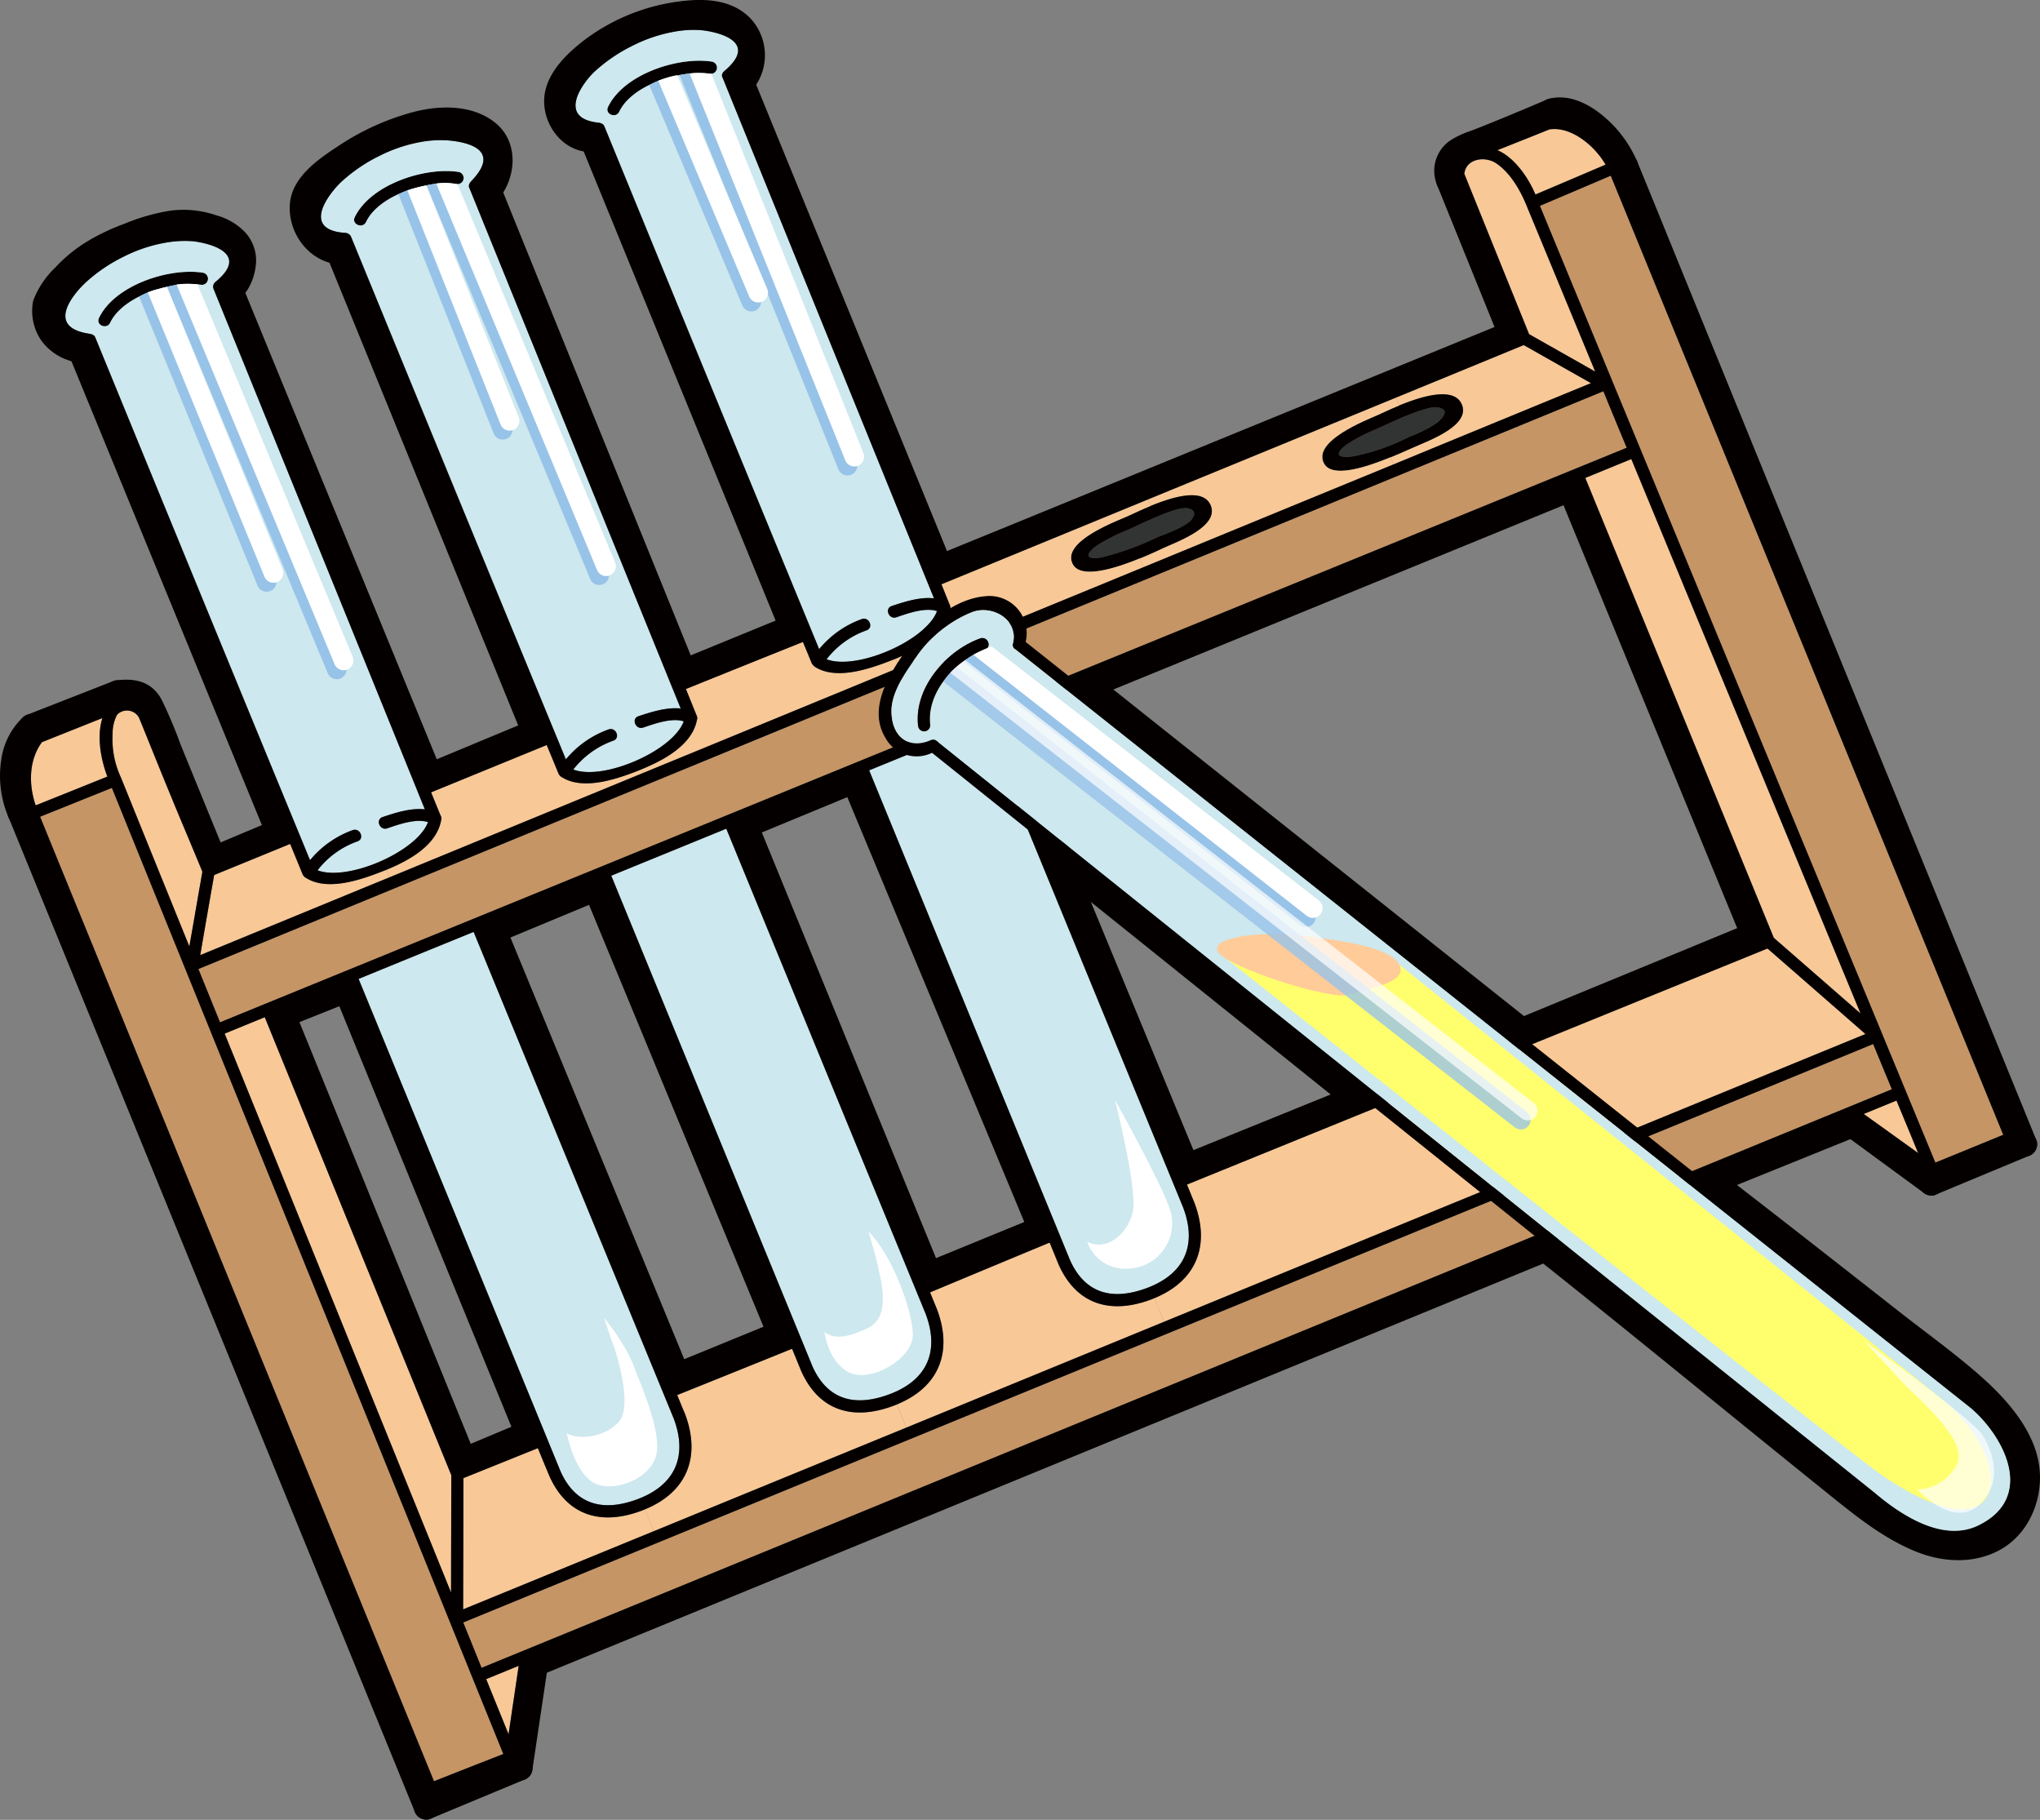 <svg xmlns="http://www.w3.org/2000/svg" width="325.568" height="290.384" viewBox="0 0 325.568 290.384">
  <rect x="0" y="0" width="325.568" height="290.384" fill="#808080" stroke="none"/>
  <defs>
    <style>
      .cls-1 {
        fill: #040000;
      }

      .cls-2 {
        fill: #f8c897;
      }

      .cls-3 {
        fill: #c69565;
      }

      .cls-4 {
        fill: #323333;
      }

      .cls-5 {
        fill: #cde8ee;
      }

      .cls-6 {
        fill: #ffff6d;
      }

      .cls-7 {
        fill: #ffcb99;
      }

      .cls-8, .cls-9 {
        fill: #fff;
      }

      .cls-8 {
        opacity: 0.7;
      }

      .cls-10, .cls-11 {
        fill: #98c3e8;
      }

      .cls-10 {
        opacity: 0.8;
      }
    </style>
  </defs>
  <g id="レイヤー_2" data-name="レイヤー 2">
    <g id="レイヤー_1-2" data-name="レイヤー 1">
      <g>
        <g>
          <path class="cls-1" d="M43.377,162.539l9.782,24.075,15.472,38.079,3.557,8.754a2.012,2.012,0,0,0,2.4,1.362,1.963,1.963,0,0,0,1.362-2.4l-9.782-24.075L50.7,170.256,47.138,161.5a2.013,2.013,0,0,0-2.4-1.362,1.964,1.964,0,0,0-1.362,2.4Z"/>
          <path class="cls-1" d="M45.776,163.9l8.7-3.471,1.258-.5a2,2,0,0,0,1.362-2.4,1.972,1.972,0,0,0-2.4-1.362L46,159.639l-1.257.5a2,2,0,0,0-1.362,2.4,1.97,1.97,0,0,0,2.4,1.362Z"/>
          <path class="cls-1" d="M53.34,158.567,63.1,182.422l15.57,38.041,3.585,8.758a2.011,2.011,0,0,0,2.4,1.361,1.961,1.961,0,0,0,1.362-2.4l-9.763-23.855-15.57-38.041L57.1,157.53a2.014,2.014,0,0,0-2.4-1.362,1.964,1.964,0,0,0-1.362,2.4Z"/>
          <path class="cls-1" d="M74.587,234.809l8.813-3.7,1.256-.528a2.153,2.153,0,0,0,1.166-.9,1.991,1.991,0,0,0,.2-1.5,1.968,1.968,0,0,0-2.4-1.362l-8.813,3.7-1.257.527a2.149,2.149,0,0,0-1.165.9,1.991,1.991,0,0,0-.2,1.5,1.969,1.969,0,0,0,2.4,1.362Z"/>
          <path class="cls-1" d="M77.055,149.071l9.917,24.056,15.686,38.048,3.606,8.747a2.015,2.015,0,0,0,2.4,1.362,1.963,1.963,0,0,0,1.362-2.4l-9.917-24.056L84.422,156.781l-3.606-8.747a2.014,2.014,0,0,0-2.4-1.362,1.963,1.963,0,0,0-1.362,2.4Z"/>
          <path class="cls-1" d="M79.454,150.433l14.1-5.865,2.011-.836a2.015,2.015,0,0,0,1.362-2.4,1.963,1.963,0,0,0-2.4-1.362l-14.1,5.865-2.011.836a2.016,2.016,0,0,0-1.362,2.4,1.962,1.962,0,0,0,2.4,1.362Z"/>
          <path class="cls-1" d="M93.17,142.37l9.925,23.988,15.8,38.2,3.608,8.719a2.013,2.013,0,0,0,2.4,1.362,1.963,1.963,0,0,0,1.362-2.4l-9.925-23.987-15.8-38.2-3.607-8.719a2.015,2.015,0,0,0-2.4-1.362,1.963,1.963,0,0,0-1.362,2.4Z"/>
          <path class="cls-1" d="M108.663,221.284l14.215-5.819,2.027-.829a2.013,2.013,0,0,0,1.362-2.4,1.963,1.963,0,0,0-2.4-1.362l-14.215,5.818-2.027.83a2.013,2.013,0,0,0-1.362,2.4,1.964,1.964,0,0,0,2.4,1.362Z"/>
          <path class="cls-1" d="M117.179,132.3l9.883,24.15,15.757,38.5,3.62,8.846a2.014,2.014,0,0,0,2.4,1.362,1.964,1.964,0,0,0,1.362-2.4l-9.884-24.15-15.756-38.5-3.621-8.845a2.012,2.012,0,0,0-2.4-1.362,1.961,1.961,0,0,0-1.362,2.4Z"/>
          <path class="cls-1" d="M119.577,133.663l15.061-6.228,2.148-.888a2.016,2.016,0,0,0,1.362-2.4,1.963,1.963,0,0,0-2.4-1.362l-15.061,6.228-2.147.889a2.013,2.013,0,0,0-1.362,2.4,1.961,1.961,0,0,0,2.4,1.362Z"/>
          <path class="cls-1" d="M134.387,125.185l10.045,24.108,16.014,38.432,3.679,8.831a2.016,2.016,0,0,0,2.4,1.362,1.962,1.962,0,0,0,1.362-2.4l-10.045-24.108-16.014-38.433-3.679-8.83a2.015,2.015,0,0,0-2.4-1.362,1.962,1.962,0,0,0-1.362,2.4Z"/>
          <path class="cls-1" d="M148.838,205.157l15.479-6.336,2.207-.9a2.013,2.013,0,0,0,1.362-2.4,1.964,1.964,0,0,0-2.4-1.362l-15.479,6.336-2.207.9a2.013,2.013,0,0,0-1.362,2.4,1.964,1.964,0,0,0,2.4,1.362Z"/>
          <path class="cls-1" d="M166.777,136.369l6.994,16.915,11.2,27.088,2.557,6.184a2.014,2.014,0,0,0,2.4,1.362,1.962,1.962,0,0,0,1.362-2.4L184.3,168.6l-11.2-27.088-2.557-6.184a2.015,2.015,0,0,0-2.4-1.362,1.963,1.963,0,0,0-1.362,2.4Z"/>
          <path class="cls-1" d="M168.181,139.178,183.913,151.8,209,171.939l5.776,4.636a2.012,2.012,0,0,0,2.757,0,1.962,1.962,0,0,0,0-2.758L201.8,161.191l-25.088-20.135-5.776-4.636a2.013,2.013,0,0,0-2.758,0,1.963,1.963,0,0,0,0,2.758Z"/>
          <path class="cls-1" d="M189.927,187.918l23.4-9.484,3.349-1.358a2.013,2.013,0,0,0,1.362-2.4,1.963,1.963,0,0,0-2.4-1.362l-23.4,9.484-3.349,1.358a2.011,2.011,0,0,0-1.362,2.4,1.963,1.963,0,0,0,2.4,1.362Z"/>
          <path class="cls-1" d="M172.5,110.862l6.869,5.46,16.493,13.112,19.95,15.86,17.172,13.651c2.8,2.23,5.6,4.473,8.416,6.691l.123.1a2.014,2.014,0,0,0,2.758,0,1.963,1.963,0,0,0,0-2.758l-6.869-5.46L220.918,144.4l-19.95-15.86L183.8,114.892c-2.806-2.23-5.6-4.473-8.417-6.691-.041-.032-.082-.064-.122-.1a2.014,2.014,0,0,0-2.758,0,1.962,1.962,0,0,0,0,2.758Z"/>
          <path class="cls-1" d="M174.4,111.363l26.07-10.67,41.215-16.869,9.415-3.853a2.013,2.013,0,0,0,1.362-2.4,1.964,1.964,0,0,0-2.4-1.362L223.99,86.881l-41.215,16.868L173.36,107.6A2.012,2.012,0,0,0,172,110a1.962,1.962,0,0,0,2.4,1.362Z"/>
          <path class="cls-1" d="M248.7,78.609l9.876,24.043L274.3,140.938l3.589,8.739a2.014,2.014,0,0,0,2.4,1.362,1.963,1.963,0,0,0,1.362-2.4L271.775,124.6,256.048,86.311l-3.589-8.739a2.015,2.015,0,0,0-2.4-1.362,1.963,1.963,0,0,0-1.362,2.4Z"/>
          <path class="cls-1" d="M243.42,166.234l32.269-13.3,4.6-1.9a2.013,2.013,0,0,0,1.362-2.4,1.964,1.964,0,0,0-2.4-1.362l-32.269,13.3-4.6,1.9a2.013,2.013,0,0,0-1.362,2.4,1.962,1.962,0,0,0,2.4,1.362Z"/>
          <path class="cls-1" d="M86.037,267.417l4.3-1.767,11.715-4.811,17.329-7.115,21.143-8.681,23.162-9.51,23.381-9.6,21.805-8.952,18.429-7.567,13.258-5.444q3.142-1.29,6.287-2.581l.272-.112a2.014,2.014,0,0,0,1.362-2.4,1.964,1.964,0,0,0-2.4-1.362l-4.3,1.768-11.716,4.81-17.328,7.115-21.143,8.681-23.162,9.51L145.051,239l-21.8,8.953-18.43,7.567-13.257,5.443q-3.142,1.29-6.287,2.581l-.272.112a2.014,2.014,0,0,0-1.362,2.4,1.964,1.964,0,0,0,2.4,1.362Z"/>
          <path class="cls-1" d="M83.638,265.018l-2.167,14.54-.308,2.065a2.015,2.015,0,0,0,1.362,2.4,1.965,1.965,0,0,0,2.4-1.362l2.167-14.541.308-2.064a2.014,2.014,0,0,0-1.362-2.4,1.965,1.965,0,0,0-2.4,1.362Z"/>
          <path class="cls-1" d="M68.53,290.28,81.686,284.8l1.876-.781a2.015,2.015,0,0,0,1.362-2.4,1.963,1.963,0,0,0-2.4-1.362l-13.156,5.477-1.876.781a2.015,2.015,0,0,0-1.362,2.4,1.963,1.963,0,0,0,2.4,1.362Z"/>
          <path class="cls-1" d="M1.3,130.248l1.735,4.245,4.72,11.553,6.982,17.085,8.518,20.846,9.282,22.715,9.417,23.046,8.783,21.493L58.155,269.4l5.338,13.065c.843,2.063,1.681,4.129,2.53,6.19l.108.266a2.014,2.014,0,0,0,2.4,1.362,1.964,1.964,0,0,0,1.362-2.4l-1.735-4.245-4.72-11.553L56.455,255l-8.518-20.846-9.282-22.715-9.417-23.046L20.455,166.9l-7.423-18.166L7.693,135.667c-.843-2.063-1.681-4.129-2.529-6.19l-.108-.266a2.013,2.013,0,0,0-2.4-1.361,1.961,1.961,0,0,0-1.362,2.4Z"/>
          <path class="cls-1" d="M4.859,128.746a12.712,12.712,0,0,1-.573-1.7q-.121-.454-.213-.915c-.03-.152-.057-.3-.083-.456-.063-.37.021.206-.026-.162a13.048,13.048,0,0,1-.094-1.895q.007-.433.043-.866c.011-.141.025-.283.041-.424-.029.257.018-.125.033-.21a12.6,12.6,0,0,1,.371-1.581c.077-.249.165-.494.254-.739.071-.195-.085.161.059-.148.052-.113.1-.225.16-.336a10.534,10.534,0,0,1,.735-1.225c.2-.3-.083.083.06-.076.074-.082.145-.168.22-.249a7.135,7.135,0,0,1,.522-.507A1.95,1.95,0,0,0,3.61,114.5a11.453,11.453,0,0,0-3.417,6.788,16.8,16.8,0,0,0,1.3,9.428,1.963,1.963,0,0,0,2.667.7,2,2,0,0,0,.7-2.668Z"/>
          <path class="cls-1" d="M5.507,117.757l12.061-4.711,1.742-.68a2.008,2.008,0,0,0,1.362-2.4,1.964,1.964,0,0,0-2.4-1.362L6.213,113.316,4.471,114a2.007,2.007,0,0,0-1.362,2.4,1.962,1.962,0,0,0,2.4,1.362Z"/>
          <path class="cls-1" d="M19.31,112.366a4.673,4.673,0,0,1,1.955.022,1.26,1.26,0,0,1,.763.55,17.053,17.053,0,0,1,1.514,3.2l3.671,8.97,5.064,12.374a2.014,2.014,0,0,0,2.4,1.362,1.963,1.963,0,0,0,1.362-2.4L32.049,126.7l-3.221-7.87a73.12,73.12,0,0,0-3.028-7.184c-1.613-2.979-4.387-3.515-7.526-3.037a1.963,1.963,0,0,0-1.362,2.4,2,2,0,0,0,2.4,1.362Z"/>
          <path class="cls-1" d="M34.676,138.841l8.892-3.732,1.268-.532a2,2,0,0,0,1.362-2.4,1.97,1.97,0,0,0-2.4-1.362l-8.892,3.732-1.268.532a2.005,2.005,0,0,0-1.362,2.4,1.971,1.971,0,0,0,2.4,1.362Z"/>
          <path class="cls-1" d="M10.918,56.462,21.631,82.551l16.937,41.243,3.869,9.421a2.013,2.013,0,0,0,2.4,1.362,1.963,1.963,0,0,0,1.362-2.4L35.484,106.09,18.547,64.847l-3.869-9.421a2.011,2.011,0,0,0-2.4-1.362,1.961,1.961,0,0,0-1.362,2.4Z"/>
          <path class="cls-1" d="M13.316,54.064a5.647,5.647,0,0,1-3.207-1.5,4.538,4.538,0,0,1-1.041-3.591,10.453,10.453,0,0,1,2.485-3.506,19.677,19.677,0,0,1,3.3-2.905A34.46,34.46,0,0,1,24.47,38.2a14.061,14.061,0,0,1,10.232.356,3.574,3.574,0,0,1,2.3,2.815,5.185,5.185,0,0,1-1.475,3.643c-1.825,1.73.936,4.484,2.758,2.758a8.939,8.939,0,0,0,2.469-4.954,6.65,6.65,0,0,0-1.643-5.764,9.912,9.912,0,0,0-4.648-2.712,15.982,15.982,0,0,0-7.465-.7,33.241,33.241,0,0,0-7.356,2.146,33.528,33.528,0,0,0-6.162,3.008A24.217,24.217,0,0,0,8.8,42.708a14.461,14.461,0,0,0-3.489,5.228A8.265,8.265,0,0,0,6.786,54.6a8.846,8.846,0,0,0,5.494,3.223c2.439.588,3.479-3.172,1.036-3.76Z"/>
          <path class="cls-1" d="M35.031,46.909,45.768,73.057l17.1,41.639,3.9,9.507a2.013,2.013,0,0,0,2.4,1.362,1.963,1.963,0,0,0,1.362-2.4L59.8,97.019,42.7,55.38l-3.9-9.508a2.013,2.013,0,0,0-2.4-1.361,1.962,1.962,0,0,0-1.362,2.4Z"/>
          <path class="cls-1" d="M69.171,125.565l14.5-6.026,2.067-.859a2.015,2.015,0,0,0,1.362-2.4,1.962,1.962,0,0,0-2.4-1.362l-14.5,6.026-2.067.86a2.014,2.014,0,0,0-1.362,2.4,1.962,1.962,0,0,0,2.4,1.362Z"/>
          <path class="cls-1" d="M52.11,40.762,62.67,66.649l16.821,41.237,3.847,9.432a2.014,2.014,0,0,0,2.4,1.362,1.964,1.964,0,0,0,1.362-2.4L76.539,90.393,59.718,49.157l-3.847-9.432a2.013,2.013,0,0,0-2.4-1.362,1.964,1.964,0,0,0-1.362,2.4Z"/>
          <path class="cls-1" d="M53.99,38.293c-2.531-.242-4.109-3.423-3.833-5.709a4.8,4.8,0,0,1,1.717-2.719,26.853,26.853,0,0,1,4.131-3.232,39.571,39.571,0,0,1,9.074-4.428c3.027-1.016,6.661-1.722,9.762-.6,3.7,1.339,3.691,5.1,1.6,7.883a1.964,1.964,0,0,0,.7,2.668,2,2,0,0,0,2.668-.7c2.62-3.478,2.905-8.772-.633-11.751-3.52-2.965-8.686-2.959-12.952-1.9a40.375,40.375,0,0,0-12.183,5.462c-3.248,2.13-7.376,4.948-7.766,9.159-.432,4.674,2.987,9.317,7.72,9.769a1.963,1.963,0,0,0,1.95-1.95,1.992,1.992,0,0,0-1.95-1.95Z"/>
          <path class="cls-1" d="M76.24,30.991,86.738,56.9,103.462,98.18l3.825,9.441a2.013,2.013,0,0,0,2.4,1.362,1.963,1.963,0,0,0,1.362-2.4l-10.5-25.912L83.825,39.4,80,29.954a2.012,2.012,0,0,0-2.4-1.362,1.963,1.963,0,0,0-1.362,2.4Z"/>
          <path class="cls-1" d="M109.686,108.983l15-6.142,2.139-.875a2.014,2.014,0,0,0,1.362-2.4,1.963,1.963,0,0,0-2.4-1.362l-15,6.141-2.14.876a2.013,2.013,0,0,0-1.362,2.4,1.964,1.964,0,0,0,2.4,1.362Z"/>
          <path class="cls-1" d="M92.6,22.822,103.35,49.1l17.144,41.885,3.938,9.622a2.012,2.012,0,0,0,2.4,1.362,1.962,1.962,0,0,0,1.362-2.4L117.438,73.292,100.3,31.407l-3.938-9.622a2.013,2.013,0,0,0-2.4-1.362,1.963,1.963,0,0,0-1.362,2.4Z"/>
          <path class="cls-1" d="M94.477,20.353c-2.184.062-3.635-1.978-3.733-4.03-.133-2.759,2.856-5.306,4.835-6.819a29.012,29.012,0,0,1,9.5-4.611,25.361,25.361,0,0,1,5.412-.944,10.352,10.352,0,0,1,4.558.431,4.71,4.71,0,0,1,2.041,7.463c-1.616,1.9,1.13,4.674,2.758,2.758A8.629,8.629,0,0,0,119.828,3c-3.341-3.516-8.476-3.3-12.881-2.549A31.9,31.9,0,0,0,93.931,5.9c-3.216,2.332-7.039,5.848-7.09,10.142-.051,4.216,3.236,8.335,7.636,8.211,2.5-.07,2.514-3.971,0-3.9Z"/>
          <path class="cls-1" d="M116.587,13.74l10.729,26.216L144.3,81.445l3.9,9.536a2.014,2.014,0,0,0,2.4,1.362,1.964,1.964,0,0,0,1.362-2.4l-10.73-26.215L124.25,22.239l-3.9-9.536a2.012,2.012,0,0,0-2.4-1.362,1.962,1.962,0,0,0-1.362,2.4Z"/>
          <path class="cls-1" d="M150.6,92.343l9.02-3.692L181.4,79.737,207.641,69l22.692-9.287c3.687-1.509,7.379-3.006,11.06-4.527l.163-.067a2.013,2.013,0,0,0,1.362-2.4,1.963,1.963,0,0,0-2.4-1.362l-9.02,3.691-21.781,8.915L183.477,74.7l-22.692,9.288c-3.687,1.509-7.379,3-11.06,4.527l-.163.066a2.013,2.013,0,0,0-1.362,2.4,1.964,1.964,0,0,0,2.4,1.362Z"/>
          <path class="cls-1" d="M229.312,29.443l8.6,21.243,1.243,3.068a2.011,2.011,0,0,0,2.4,1.361,1.963,1.963,0,0,0,1.362-2.4l-8.6-21.242-1.242-3.068a2.012,2.012,0,0,0-2.4-1.362,1.963,1.963,0,0,0-1.362,2.4Z"/>
          <path class="cls-1" d="M233.073,28.407c-.44-1.05-.5-1.508.023-2.236-.159.223.183-.2.225-.239a2.068,2.068,0,0,1,.444-.371,6.167,6.167,0,0,1,1.126-.581c1.893-.719,3.773-1.473,5.646-2.241q4.064-1.665,8.1-3.4a1.962,1.962,0,0,0,.7-2.668,2,2,0,0,0-2.668-.7l-.8.342-.915.389-.56.236q-.3.129.007,0l-.322.135q-3,1.265-6.018,2.491-1.569.636-3.149,1.25a15.865,15.865,0,0,0-3.112,1.378,5.858,5.858,0,0,0-2.485,7.249,2.016,2.016,0,0,0,2.4,1.362,1.961,1.961,0,0,0,1.362-2.4Z"/>
          <path class="cls-1" d="M248.17,19.539c.132-.035.264-.062.4-.093.437-.1-.428.009.022,0,.256-.006.5-.008.76,0,.311.012.147-.057-.028-.014a1.59,1.59,0,0,1,.425.082,7.365,7.365,0,0,1,.783.226c.12.042.239.088.358.133-.433-.164.009.008.1.054.292.14.576.294.854.459q.358.214.7.452c.14.1.277.2.416.3-.329-.236.124.1.153.124a16.94,16.94,0,0,1,1.442,1.342q.348.364.677.746.18.21.354.425c.072.09.256.332.093.115a18.31,18.31,0,0,1,2.123,3.6,1.957,1.957,0,0,0,2.668.7,2.008,2.008,0,0,0,.7-2.668,19.39,19.39,0,0,0-5.709-7.343c-2.345-1.831-5.31-3.208-8.333-2.4a1.951,1.951,0,0,0,1.037,3.761Z"/>
          <path class="cls-1" d="M257.611,27.027l6.358,15.587L279.14,79.8,297.578,125l15.859,38.877c2.581,6.326,5.144,12.66,7.743,18.979.035.086.07.173.106.259a2.011,2.011,0,0,0,2.4,1.362,1.963,1.963,0,0,0,1.362-2.4l-6.358-15.587L303.517,129.3l-18.438-45.2-15.86-38.876c-2.58-6.327-5.144-12.661-7.742-18.98-.035-.086-.07-.173-.106-.259a2.012,2.012,0,0,0-2.4-1.362,1.962,1.962,0,0,0-1.362,2.4Z"/>
          <path class="cls-1" d="M308.742,190.7l13.078-5.444,1.864-.777a2.015,2.015,0,0,0,1.362-2.4,1.961,1.961,0,0,0-2.4-1.361l-13.077,5.444-1.865.776a2.014,2.014,0,0,0-1.361,2.4,1.961,1.961,0,0,0,2.4,1.362Z"/>
          <path class="cls-1" d="M294.6,181.243l11.068,8.108,1.572,1.152a1.957,1.957,0,0,0,2.668-.7,2.006,2.006,0,0,0-.7-2.668l-11.068-8.108-1.571-1.152a1.957,1.957,0,0,0-2.668.7,2.005,2.005,0,0,0,.7,2.668Z"/>
          <path class="cls-1" d="M273.868,190.434l19.429-7.86,2.806-1.135a2.012,2.012,0,0,0,1.362-2.4,1.963,1.963,0,0,0-2.4-1.362l-19.429,7.859-2.806,1.136a2.01,2.01,0,0,0-1.361,2.4,1.961,1.961,0,0,0,2.4,1.362Z"/>
          <path class="cls-1" d="M245.225,200.774c10.387,8.249,20.674,16.624,30.97,24.987q7.6,6.174,15.226,12.321c4.487,3.608,9.012,7.345,14.407,9.516,4.255,1.714,9.2,1.973,13.321-.277,4.84-2.64,7.123-8.55,6.228-13.845-.908-5.367-5.032-10.091-8.967-13.61-4.171-3.729-8.786-7.025-13.188-10.476-9.609-7.532-19.212-15.073-28.888-22.52a1.963,1.963,0,0,0-2.668.7,2,2,0,0,0,.7,2.668c7.923,6.1,15.792,12.267,23.662,18.433q6.291,4.928,12.578,9.86c3.981,3.12,7.922,6.264,10.724,10.544a12.265,12.265,0,0,1,2.36,7.193,9.624,9.624,0,0,1-2.772,6.423c-2.871,2.793-7.31,2.819-10.884,1.587-4.994-1.722-9.25-5.252-13.311-8.517q-7.143-5.74-14.251-11.524c-10.8-8.772-21.591-17.566-32.49-26.22a2.013,2.013,0,0,0-2.757,0,1.961,1.961,0,0,0,0,2.757Z"/>
        </g>
        <g>
          <g>
            <path class="cls-2" d="M256.237,26.269q-5.6,2.391-11.2,4.768c-1.131-2.723-3.367-5.921-6.064-7.076q4.154-1.648,8.3-3.313C250.753,20.119,254.5,23.27,256.237,26.269Z"/>
            <path class="cls-3" d="M308.87,185.508c-1.58-3.821-39.9-96.489-55.537-134.334q-3.771-9.153-7.569-18.327c3.765-1.591,7.539-3.2,11.3-4.809L312.176,162.7l7.522,18.379Z"/>
            <path class="cls-2" d="M302.661,175.609c1.161,2.795,2.322,5.59,3.462,8.376q-4.33-3.107-8.688-6.237Z"/>
            <path class="cls-2" d="M260.346,73.25q18.3,44.217,36.582,88.473l-13.846-12.082L253,76.258Z"/>
            <path class="cls-2" d="M233.69,27.726c.273-2.421,3.317-2.891,5.126-1.643,2.149,1.463,3.741,4.116,4.763,6.614q5.515,13.292,11,26.6c-3.515-2-7.039-3.979-10.555-5.979Q238.842,40.518,233.69,27.726Z"/>
            <path class="cls-2" d="M253.905,61.137q-15.757,6.475-31.523,12.97l-.466-1.141c1.775-.727,3.262-1.419,3.926-1.691,2.159-.985,8.852-3.371,7.461-6.729-1.208-2.91-6.335-1.351-10,.15l-.514-1.256q10.191-4.2,20.388-8.379Z"/>
            <path class="cls-4" d="M214.912,70.927a28.5,28.5,0,0,1,5.072-2.6c1.833-.835,7.78-3.724,9.568-3.309,1.059.24,1.431.7.415,1.836-.965,1.1-3.739,2.356-5.076,2.836a33.9,33.9,0,0,1-8.973,3.116C214.15,73.06,212.433,72.819,214.912,70.927Z"/>
            <path class="cls-1" d="M223.3,64.7c3.667-1.5,8.794-3.06,10-.15,1.391,3.358-5.3,5.744-7.461,6.729-.664.272-2.151.964-3.926,1.691C218,74.567,212.652,76.319,211.33,74c-2.019-3.573,6.636-6.93,8.576-7.792C220.535,65.929,221.8,65.31,223.3,64.7Zm-3.317,3.633a28.5,28.5,0,0,0-5.072,2.6c-2.479,1.892-.762,2.133,1.006,1.881a33.9,33.9,0,0,0,8.973-3.116c1.337-.48,4.111-1.733,5.076-2.836,1.016-1.141.644-1.6-.415-1.836C227.764,64.605,221.817,67.494,219.984,68.329Z"/>
            <path class="cls-2" d="M183.231,79.68l39.556-16.24L223.3,64.7c-1.5.614-2.766,1.233-3.395,1.507-1.94.862-10.595,4.219-8.576,7.792,1.322,2.324,6.673.572,10.586-1.029l.466,1.141q-19.936,8.184-39.9,16.4l-.573-1.4c1.747-.715,3.2-1.411,3.836-1.7,2.116-.968,8.87-3.411,7.464-6.764-1.167-2.809-5.947-1.392-9.556.085Z"/>
            <path class="cls-4" d="M179.974,84.57c1.847-.841,7.618-3.708,9.413-3.482,1.067.136,1.678.763.681,1.912-.947,1.062-3.934,2.167-5.265,2.661a44.372,44.372,0,0,1-9.056,3.285c-1.759.315-3.158-.056-.719-1.88A29.453,29.453,0,0,1,179.974,84.57Z"/>
            <path class="cls-1" d="M175.028,87.066c-2.439,1.824-1.04,2.195.719,1.88a44.372,44.372,0,0,0,9.056-3.285c1.331-.494,4.318-1.6,5.265-2.661,1-1.149.386-1.776-.681-1.912-1.795-.226-7.566,2.641-9.413,3.482A29.453,29.453,0,0,0,175.028,87.066Zm10.721.332c-.637.294-2.089.99-3.836,1.7-3.913,1.6-9.345,3.319-10.673.98-2.019-3.573,6.7-6.821,8.624-7.676.687-.3,2.118-1,3.793-1.688,3.609-1.477,8.389-2.894,9.556-.085C194.619,83.987,187.865,86.43,185.749,87.4Z"/>
            <path class="cls-2" d="M190.637,191.961l-1.206-2.945,92.648-37.667q7.829,6.834,15.631,13.645L185.768,210.911l-1.543-3.768C190.939,204.4,193.188,198.772,190.637,191.961Z"/>
            <path class="cls-2" d="M179.864,82.407c-1.926.855-10.643,4.1-8.624,7.676,1.328,2.339,6.76.621,10.673-.98l.573,1.4q-19.5,8.008-39,16.03l-.579-1.415c3.566-1.459,8.031-3.894,8.747-7.912a1.173,1.173,0,0,0-.117-.778c-.437-1.068-.854-2.128-1.291-3.2L183.231,79.68l.426,1.039C181.982,81.405,180.551,82.109,179.864,82.407Z"/>
            <path class="cls-5" d="M157.067,115.42q15.888,38.629,31.765,77.28c2.22,5.918.278,10.522-5.735,12.8-5.358,2.024-9.855,1.084-12.33-4.427q-16.02-39.079-32.056-78.155Q147.9,119.179,157.067,115.42Z"/>
            <path class="cls-1" d="M113.331,11.772c-4.447-.692-12.4,1.654-14.5,6.051-.547,1.134-2.337.384-1.8-.745,2.516-5.26,11.207-8.076,16.588-7.244A.98.98,0,0,1,113.331,11.772Z"/>
            <path class="cls-5" d="M113.617,9.834C108.236,9,99.545,11.818,97.029,17.078c-.533,1.129,1.257,1.879,1.8.745,2.095-4.4,10.051-6.743,14.5-6.051A.98.98,0,0,0,113.617,9.834ZM95.435,19.568c-6.6-.755-2.409-6.38-.586-8.1a25.637,25.637,0,0,1,6.056-4.147,23.971,23.971,0,0,1,6.726-2.264,16.883,16.883,0,0,1,4.286-.237c1.695.148,9.612,1.493,3.73,6.479-.7.591-.327,1.1-.309,1.138q16.844,41.526,33.717,83.039c-2.248-.261-4.758.565-6.746,1.227-1.185.4-.446,2.2.738,1.8,1.688-.572,4.573-1.635,6.49-.987-1.695,4.672-12.806,9.523-17.621,7.684a13.9,13.9,0,0,1,6.371-4.613c1.185-.4.446-2.206-.739-1.805a15.685,15.685,0,0,0-6.818,4.8Q113.584,61.873,96.453,20.163C96.365,19.946,96.157,19.643,95.435,19.568Z"/>
            <path class="cls-2" d="M130.156,106.46c3.377,2.073,8.62.264,11.936-1.025.26-.107.54-.2.814-.317l.579,1.415q-20.426,8.41-40.886,16.819l-.243-.592c3.595-1.472,8.15-3.892,8.883-7.951.1-.258.019-.446-.122-.793-.556-1.357-1.1-2.72-1.652-4.077q9.33-3.768,18.671-7.507c.47,1.106.931,2.232,1.392,3.358A1.688,1.688,0,0,0,130.156,106.46Z"/>
            <path class="cls-2" d="M144.638,227.8l-1.512-3.7c6.728-2.754,8.969-8.357,6.411-15.182l-1.105-2.7q9.546-3.982,19.083-7.945l1.447,3.537c2.9,6.466,8.433,7.96,14.874,5.493l.389-.16,1.543,3.768Z"/>
            <path class="cls-5" d="M115.909,132.232q15.921,38.717,31.823,77.424c2.22,5.918.284,10.537-5.735,12.8-5.357,2.025-9.855,1.084-12.324-4.412q-16.056-39.166-32.12-78.314Q106.735,135.969,115.909,132.232Z"/>
            <path class="cls-1" d="M58.42,35.426c-.553,1.12-2.344.369-1.811-.759,2.522-5.246,11.213-8.062,16.594-7.23a.98.98,0,0,1-.286,1.937C68.47,28.683,60.508,31.015,58.42,35.426Z"/>
            <path class="cls-5" d="M101.889,114.287c-1.184.4-.446,2.2.745,1.819,1.687-.572,4.572-1.635,6.484-1-1.695,4.672-12.8,9.538-17.622,7.685a14.033,14.033,0,0,1,6.377-4.6c1.185-.4.446-2.2-.738-1.8a15.668,15.668,0,0,0-6.825,4.782q-17.145-41.7-34.291-83.41a1.077,1.077,0,0,0-1-.6c-7.076-.525-2.409-6.38-.586-8.1a25.632,25.632,0,0,1,6.056-4.148,24.014,24.014,0,0,1,6.726-2.264A17.566,17.566,0,0,1,71.5,22.4c1.7.149,9.089.915,3.731,6.48-.638.665-.322,1.109-.31,1.138q16.844,41.525,33.717,83.038C106.394,112.814,103.877,113.625,101.889,114.287ZM72.917,29.374a.98.98,0,0,0,.286-1.937c-5.381-.832-14.072,1.984-16.594,7.23-.533,1.128,1.258,1.879,1.811.759C60.508,31.015,68.47,28.683,72.917,29.374Z"/>
            <path class="cls-2" d="M144.638,227.8q-20.139,8.243-40.3,16.527l-1.424-3.48c6.713-2.747,8.963-8.371,6.425-15.188-.434-1.019-.847-2.029-1.267-3.054q9.158-3.7,18.334-7.386l1.46,3.566c2.9,6.466,8.426,7.946,14.867,5.478l.39-.159Z"/>
            <path class="cls-2" d="M89.736,124.048c3.377,2.074,8.627.279,11.942-1.01l.678-.278.243.592q-20.21,8.322-40.439,16.635l-.491-1.2c3.567-1.46,8.017-3.888,8.732-7.906a.969.969,0,0,0-.1-.784l-1.5-3.667L87.25,118.88c.629,1.5,1.243,3,1.858,4.5A1.265,1.265,0,0,0,89.736,124.048Z"/>
            <path class="cls-5" d="M75.587,148.7l31.951,77.693c2.2,5.924.263,10.528-5.75,12.8-5.343,2.018-9.855,1.084-12.33-4.426q-16.109-39.3-32.227-78.575Q66.414,152.44,75.587,148.7Z"/>
            <path class="cls-3" d="M62.657,151.869q-13.773,5.638-27.538,11.255c-1.144-2.836-2.3-5.666-3.446-8.5q98.3-40.41,196.6-80.835l27.616-11.353c1.229,3,2.479,6.014,3.722,9.012l-101.69,41.519-21.157,8.642c-6.728,2.754-21.2,8.661-21.2,8.661Z"/>
            <path class="cls-3" d="M73.929,258.894q98.921-40.563,197.836-81.141,13.571-5.578,27.174-11.156c.183.448,2.166,5.25,2.984,7.207Q203.01,214.39,104.107,254.953q-13.621,5.576-27.252,11.171C75.888,263.722,74.916,261.305,73.929,258.894Z"/>
            <path class="cls-1" d="M32.094,45.442c-4.446-.691-12.4,1.655-14.512,6.058-.532,1.128-2.337.383-1.79-.751,2.5-5.255,11.193-8.07,16.573-7.238A.975.975,0,0,1,32.094,45.442Z"/>
            <path class="cls-2" d="M100.731,245.8q-13.405,5.487-26.819,10.994.043-10.461.045-20.937c3.967-1.59,7.929-3.195,11.882-4.779.6,1.472,1.212,2.96,1.829,4.426,2.885,6.472,8.418,7.966,14.859,5.5l.39-.16,1.424,3.48Z"/>
            <path class="cls-5" d="M15.792,50.749c-.547,1.134,1.258,1.879,1.79.751,2.109-4.4,10.066-6.749,14.512-6.058a.975.975,0,0,0,.271-1.931C26.985,42.679,18.293,45.494,15.792,50.749ZM30.68,38.486c1.7.149,9.682,1.583,3.716,6.486a.975.975,0,0,0-.309,1.138Q50.305,86.045,66.53,126s.913,2.272,1.274,3.153c-2.248-.26-4.744.559-6.746,1.227-1.185.4-.446,2.205.738,1.805,1.688-.573,4.573-1.636,6.505-.994-1.7,4.672-12.821,9.529-17.622,7.685a13.861,13.861,0,0,1,6.357-4.608c1.2-.406.446-2.205-.739-1.805a15.726,15.726,0,0,0-6.819,4.8Q32.333,95.551,15.2,53.839c-.136-.332-.444-.509-1.018-.594-7-1.08-2.395-6.386-.586-8.1a25.748,25.748,0,0,1,6.056-4.148,23.972,23.972,0,0,1,6.726-2.264A17.239,17.239,0,0,1,30.68,38.486Z"/>
            <path class="cls-2" d="M58.551,141.464,31.96,152.4q1.1-6.391,2.221-12.776l12.128-4.963,1.968,4.807a1.378,1.378,0,0,0,.642.664c3.377,2.074,8.606.271,11.936-1.025.26-.106.54-.2.814-.316l.491,1.2Z"/>
            <path class="cls-2" d="M42.254,162.311Q57.133,198.849,72.032,235.4c-.022,6.246-.036,12.472-.044,18.712q-18.073-44.588-36.13-89.181Z"/>
            <path class="cls-2" d="M82.776,265.808c-.533,3.64-1.08,7.285-1.613,10.925-1.185-2.936-2.385-5.867-3.57-8.8Z"/>
            <path class="cls-2" d="M27.279,143.762q-4-9.84-7.97-19.679a14.439,14.439,0,0,1-1.336-6.971,6.43,6.43,0,0,1,.705-3.053,2.183,2.183,0,0,1,3.512.467c1.814,4.433,3.254,8.074,5.089,12.515,1.572,3.84,3.375,8.041,5.018,12.055-.7,3.977-1.382,7.948-2.08,11.926C29.238,148.59,28.251,146.179,27.279,143.762Z"/>
            <path class="cls-2" d="M6.694,118.425l9.651-3.849c-.933,2.91-.27,6.549.787,9.336q-5.714,2.287-11.435,4.6C4.561,125.2,4.573,121.315,6.694,118.425Z"/>
            <path class="cls-3" d="M17.856,125.723q27.426,67.686,54.871,135.382c.878,2.186,5.976,14.764,7.6,18.769q-5.537,2.166-11.066,4.344-27.6-67.563-55.2-135.147-3.838-9.378-7.656-18.746C10.23,128.794,14.033,127.254,17.856,125.723Z"/>
            <path class="cls-1" d="M42.254,162.311l-6.4,2.617q18.072,44.587,36.13,89.181c.008-6.24.022-12.466.044-18.712Q57.131,198.868,42.254,162.311Zm260.407,13.3-5.226,2.139q4.362,3.12,8.688,6.237C304.983,181.2,303.822,178.4,302.661,175.609Zm-285.529-51.7c-1.057-2.787-1.72-6.426-.787-9.336l-9.651,3.849c-2.121,2.89-2.133,6.772-1,10.083Q11.432,126.212,17.132,123.912ZM85.1,229.273q-14.833-36.179-29.674-72.337-5.684,2.3-11.369,4.636,14.729,36.171,29.478,72.35C77.388,232.379,81.249,230.816,85.1,229.273Zm32.612-97.78q15,36.465,29.981,72.92,9.524-3.974,19.082-7.945-14.931-36.417-29.869-72.814Q127.313,127.581,117.713,131.493Zm-21.965,8.973q-9.183,3.759-18.356,7.5,14.982,36.42,29.945,72.833,9.156-3.7,18.333-7.386Q110.723,176.95,95.748,140.466Zm-33.091,11.4,52.9-21.6s14.472-5.907,21.2-8.661l21.157-8.642,101.69-41.519c-1.243-3-2.493-6.009-3.722-9.012L228.269,73.787q-98.3,40.411-196.6,80.835c1.144,2.836,2.3,5.666,3.446,8.5Q48.892,157.486,62.657,151.869Zm14.936,116.06c1.185,2.937,2.385,5.868,3.57,8.8.533-3.64,1.08-7.285,1.613-10.925ZM301.923,173.8c-.818-1.957-2.8-6.759-2.984-7.207q-13.592,5.589-27.174,11.156-98.92,40.563-197.836,81.141c.987,2.411,1.959,4.828,2.926,7.23q13.642-5.583,27.252-11.171Q203.019,214.369,301.923,173.8Zm-48.59-122.63c15.641,37.845,53.957,130.513,55.537,134.334l10.828-4.432L312.176,162.7,257.062,28.038c-3.759,1.606-7.533,3.218-11.3,4.809Q249.544,42.021,253.333,51.174ZM238.976,23.961c2.7,1.155,4.933,4.353,6.064,7.076q5.6-2.37,11.2-4.768c-1.734-3-5.484-6.15-8.959-5.621Q243.132,22.319,238.976,23.961Zm15.606,35.331q-5.494-13.3-11-26.595c-1.022-2.5-2.614-5.151-4.763-6.614-1.809-1.248-4.853-.778-5.126,1.643q5.156,12.783,10.337,25.587C247.543,55.313,251.067,57.293,254.582,59.292Zm-3.4,17.69q-9.2,3.768-18.385,7.508-36.954,15.1-73.929,30.191,14.92,36.27,29.821,72.53l92.3-37.525ZM17.973,117.112a14.439,14.439,0,0,0,1.336,6.971q3.972,9.828,7.97,19.679c.972,2.417,1.959,4.828,2.938,7.26.7-3.978,1.382-7.949,2.08-11.926-1.643-4.014-3.446-8.215-5.018-12.055C25.444,122.6,24,118.959,22.19,114.526a2.183,2.183,0,0,0-3.512-.467A6.43,6.43,0,0,0,17.973,117.112ZM142.736,224.259c-6.441,2.468-11.968.988-14.867-5.478l-1.46-3.566q-9.156,3.7-18.334,7.386c.42,1.025.833,2.035,1.267,3.054,2.538,6.817.288,12.441-6.425,15.188l-.39.16c-6.441,2.467-11.974.973-14.859-5.5-.617-1.466-1.226-2.954-1.829-4.426-3.953,1.584-7.915,3.189-11.882,4.779q-.012,10.473-.045,20.937,13.428-5.5,26.819-10.994l3.61-1.477q20.153-8.274,40.3-16.527l41.13-16.885L297.71,164.994q-7.8-6.822-15.631-13.645l-92.648,37.667,1.206,2.945c2.551,6.811.3,12.434-6.412,15.182l-.389.16c-6.441,2.467-11.974.973-14.874-5.493l-1.447-3.537q-9.555,3.96-19.083,7.945l1.105,2.7c2.558,6.825.317,12.428-6.411,15.182ZM34.4,44.972c5.966-4.9-2.02-6.337-3.716-6.486a17.239,17.239,0,0,0-4.3.243,23.972,23.972,0,0,0-6.726,2.264A25.748,25.748,0,0,0,13.6,45.141c-1.809,1.718-6.413,7.024.586,8.1.574.085.882.262,1.018.594q17.081,41.732,34.276,83.416a15.726,15.726,0,0,1,6.819-4.8c1.185-.4,1.938,1.4.739,1.805a13.861,13.861,0,0,0-6.357,4.608c4.8,1.844,15.927-3.013,17.622-7.685-1.932-.642-4.817.421-6.505.994-1.184.4-1.923-1.4-.738-1.805,2-.668,4.5-1.487,6.746-1.227C67.443,128.267,66.53,126,66.53,126Q50.311,86.059,34.087,46.11A.975.975,0,0,1,34.4,44.972ZM222.382,74.107q15.748-6.5,31.523-12.97l-10.73-6.076q-10.191,4.2-20.388,8.379L183.231,79.68,150.245,93.231c.437,1.069.854,2.129,1.291,3.2a1.173,1.173,0,0,1,.117.778c-.716,4.018-5.181,6.453-8.747,7.912-.274.112-.554.21-.814.317-3.316,1.289-8.559,3.1-11.936,1.025a1.688,1.688,0,0,1-.628-.67c-.461-1.126-.922-2.252-1.392-3.358q-9.339,3.746-18.671,7.507c.555,1.357,1.1,2.72,1.652,4.077.141.347.218.535.122.793-.733,4.059-5.288,6.479-8.883,7.951l-.678.278c-3.315,1.289-8.565,3.084-11.942,1.01a1.265,1.265,0,0,1-.628-.67c-.615-1.5-1.229-3-1.858-4.5L68.8,126.432l1.5,3.667a.969.969,0,0,1,.1.784c-.715,4.018-5.165,6.446-8.732,7.906-.274.112-.554.21-.814.316-3.33,1.3-8.559,3.1-11.936,1.025a1.378,1.378,0,0,1-.642-.664l-1.968-4.807-12.128,4.963Q33.05,146,31.96,152.4l26.591-10.934,3.609-1.477q20.209-8.322,40.439-16.635,20.456-8.4,40.886-16.819,19.5-8.007,39-16.03Q202.436,82.288,222.382,74.107ZM149.055,95.472q-16.866-41.517-33.717-83.039c-.018-.043-.393-.547.309-1.138,5.882-4.986-2.035-6.331-3.73-6.479a16.883,16.883,0,0,0-4.286.237,23.971,23.971,0,0,0-6.726,2.264,25.637,25.637,0,0,0-6.056,4.147c-1.823,1.724-6.011,7.349.586,8.1.722.075.93.378,1.018.595q17.081,41.732,34.277,83.416a15.685,15.685,0,0,1,6.818-4.8c1.185-.4,1.924,1.4.739,1.805a13.9,13.9,0,0,0-6.371,4.613c4.815,1.839,15.926-3.012,17.621-7.684-1.917-.648-4.8.415-6.49.987-1.184.4-1.923-1.4-.738-1.8C144.3,96.037,146.807,95.211,149.055,95.472ZM109.118,115.1c-1.912-.633-4.8.43-6.484,1-1.191.386-1.929-1.418-.745-1.819,1.988-.662,4.505-1.473,6.746-1.227Q91.769,71.545,74.918,30.022c-.012-.029-.328-.473.31-1.138,5.358-5.565-2.035-6.331-3.731-6.48a17.566,17.566,0,0,0-4.286.237,24.014,24.014,0,0,0-6.726,2.264,25.632,25.632,0,0,0-6.056,4.148c-1.823,1.723-6.49,7.578.586,8.1a1.077,1.077,0,0,1,1,.6Q73.1,79.489,90.31,121.167a15.668,15.668,0,0,1,6.825-4.782c1.184-.4,1.923,1.4.738,1.8a14.033,14.033,0,0,0-6.377,4.6C96.317,124.642,107.423,119.776,109.118,115.1Zm187.81,46.619Q278.64,117.477,260.346,73.25L253,76.258l30.085,73.383ZM188.832,192.7q-15.886-38.629-31.765-77.28-9.182,3.757-18.356,7.5Q154.733,162,170.767,201.071c2.475,5.511,6.972,6.451,12.33,4.427C189.11,203.222,191.052,198.618,188.832,192.7ZM80.325,279.874c-1.622-4-6.72-16.583-7.6-18.769Q45.294,193.4,17.856,125.723c-3.823,1.531-7.626,3.071-11.45,4.6q3.818,9.386,7.656,18.746,27.581,67.572,55.2,135.147Q74.785,282.033,80.325,279.874ZM76.89,21.866c3.151,2.1,2.645,5.929.116,8.11q15.864,39.069,31.72,78.158,9.33-3.768,18.672-7.507Q111.16,61.08,94.915,21.551a5.235,5.235,0,0,1-4.789-7.21c1.8-4.363,7.185-7.61,11.258-9.395,4.414-1.941,11.481-3.62,15.925-.669,3.146,2.084,2.646,5.929.111,8.1Q133.47,51.9,149.506,91.427q46.241-18.977,92.469-37.981c-3.411-8.415-6.763-16.853-10.2-25.256a3.388,3.388,0,0,1,1.785-3.916c2.281-.934,13.339-5.544,13.374-5.541,4.724-.855,9.746,3.63,11.562,7.657l7.889,19.274,55.486,135.568a.926.926,0,0,1-.522,1.276L308.7,187.684a.852.852,0,0,1-.948-.134c-4.149-2.971-8.289-5.962-12.438-8.933q-9.954,4.1-19.9,8.177Q180.132,225.869,84.87,264.951q-1.13,7.743-2.287,15.5l-.008.021a1,1,0,0,1-.61.856c-4.259,1.743-8.581,3.293-12.883,5.054a.892.892,0,0,1-1.268-.543Q63.8,276.027,59.792,266.2,32,198.178,4.23,130.154c-1.757-4.169-1.763-9.578,1.119-13.286.014-.006,8.883-3.5,13.142-5.244,1.473-.6,4.519-.079,5.1,1.35,1.684,4.115,3.376,8.209,5.06,12.324,1.593,3.849,3.4,8.469,5.062,12.407l11.853-4.851q-15.957-38.8-31.906-77.627a5.249,5.249,0,0,1-4.789-7.21c1.82-4.368,7.185-7.609,11.258-9.394,4.414-1.942,11.481-3.62,15.925-.669,3.145,2.084,2.66,5.923.111,8.1l31.905,78.571,18.437-7.546q-16-38.964-32.016-77.936a5.231,5.231,0,0,1-4.788-7.21c1.8-4.362,7.184-7.609,11.258-9.395C65.379,20.593,72.451,18.929,76.89,21.866Zm52.783,196.176c2.469,5.5,6.967,6.437,12.324,4.412,6.019-2.261,7.955-6.88,5.735-12.8q-15.912-38.694-31.823-77.424-9.183,3.757-18.356,7.5Q113.609,178.895,129.673,218.042Zm-22.135,8.352L75.587,148.7q-9.169,3.728-18.356,7.5,16.131,39.289,32.227,78.575c2.475,5.51,6.987,6.444,12.33,4.426C107.8,236.922,109.743,232.318,107.538,226.394Z"/>
          </g>
          <g>
            <g>
              <path class="cls-1" d="M315.805,223.208c5.96,5.213,10.275,13.409,3.477,19.984-6.4,6.228-15.68,1.31-21.294-3.471l-18.806-15.059Q213.971,172.39,148.744,120.124a5.664,5.664,0,0,1-7.488-2.481c-2.769-4.665.679-10.121,3.394-13.947,2.765-3.912,7.531-8.122,12.545-8.556a5.94,5.94,0,0,1,6.49,7.289q9.279,7.353,18.55,14.725Q249.018,170.173,315.805,223.208Zm-.122,20.21c9.081-4.374,4.39-13.9-1.059-18.648l-19.032-15.118Q228.841,156.645,162.069,103.63a.778.778,0,0,1-.419-.941c.981-3.823-3.276-6.194-6.442-5.033a18.73,18.73,0,0,0-4.4,2.46,19.213,19.213,0,0,0-4.606,4.767c-1.707,2.418-4.008,5.652-3.925,8.737.079,4.148,2.93,5.965,6.267,4.481a.861.861,0,0,1,.942.12.016.016,0,0,1,.021.008q9.4,7.53,18.791,15.065,65.43,52.435,130.881,104.879C303.337,241.712,310.021,246.14,315.683,243.418Z"/>
              <path class="cls-5" d="M314.624,224.77c5.449,4.748,10.14,14.274,1.059,18.648-5.662,2.722-12.346-1.706-16.508-5.245q-65.441-52.457-130.881-104.879-9.4-7.53-18.791-15.065a.016.016,0,0,0-.021-.008.861.861,0,0,0-.942-.12c-3.337,1.484-6.188-.333-6.267-4.481-.083-3.085,2.218-6.319,3.925-8.737a19.213,19.213,0,0,1,4.606-4.767,18.73,18.73,0,0,1,4.4-2.46c3.166-1.161,7.423,1.21,6.442,5.033a.778.778,0,0,0,.419.941q66.752,53.007,133.523,106.022ZM157.168,103.68c1.193-.42.454-2.225-.739-1.8-5.407,1.943-10.621,7.9-9.909,13.967a.971.971,0,0,0,1.928-.233C147.847,110.4,152.581,105.322,157.168,103.68Z"/>
              <path class="cls-1" d="M156.429,101.876c1.193-.421,1.932,1.384.739,1.8-4.587,1.642-9.321,6.715-8.72,11.93a.971.971,0,0,1-1.928.233C145.808,109.779,151.022,103.819,156.429,101.876Z"/>
            </g>
            <path class="cls-6" d="M222.982,153.659s83.578,66.871,87.209,69.825,9.134,10.035,7.1,14.891-10.053,1.919-17.39-3.307-105.473-83.123-105.473-83.123C202.32,155.533,214.055,155.991,222.982,153.659Z"/>
            <path class="cls-7" d="M223.307,153.919c-1.61-2.94-9.656-3.864-15.741-4.653s-14.819.329-13.139,2.679c1.82,2.545,18.053,7.7,20.746,6.78S224.916,156.86,223.307,153.919Z"/>
          </g>
          <path class="cls-8" d="M303.442,220.379c2.466,2.678,11.1,9.683,8.781,13.473a7.38,7.38,0,0,1-6.235,3.816s5.609,6.238,9.78,2.529,2.156-8.889.506-11.374-18.858-14.932-18.858-14.932Z"/>
          <path class="cls-9" d="M98.025,215.012s3.188,9.335.674,11.944-6.767,2.77-8.261,1.7c0,0,1.154,6.165,4.3,7.932s9.409-.691,10.065-4.752-2.988-11.937-3.6-13.695c-1.26-3.593-4.825-7.928-4.825-7.928S97.544,213.839,98.025,215.012Z"/>
          <path class="cls-9" d="M138.6,196.51a81.161,81.161,0,0,1,2.056,8.113c.477,2.965.5,6.116-2.349,7.388s-4.946,1.814-6.731.542c0,0,.526,4.631,3.89,6.415s10.394-2.147,10.217-6.183S142.3,200.156,138.6,196.51Z"/>
          <path class="cls-9" d="M177.918,175.465s3.719,14.491,2.841,18.01-4.186,6.244-7.259,4.657a6.391,6.391,0,0,0,6.5,4.294,7.23,7.23,0,0,0,6.845-9.017C185.78,189.525,177.918,175.465,177.918,175.465Z"/>
          <g>
            <path class="cls-10" d="M243.306,180.1a1.557,1.557,0,0,1-1.551-.212l-91.193-71.117a8.151,8.151,0,0,1,2.091-2.325l91.02,70.981a1.56,1.56,0,0,1,.271,2.189A1.541,1.541,0,0,1,243.306,180.1Z"/>
            <path class="cls-11" d="M209.009,147.78a1.559,1.559,0,0,1-1.553-.215l-53.688-42a9.364,9.364,0,0,1,2.9-1.677l52.714,41.221a1.559,1.559,0,0,1-.369,2.672Z"/>
            <path class="cls-11" d="M135.841,75.748l-.009,0a1.56,1.56,0,0,1-2.029-.865l-25.346-62.87a13.86,13.86,0,0,1,3.377-.329L136.7,73.721A1.562,1.562,0,0,1,135.841,75.748Z"/>
            <path class="cls-11" d="M120.5,49.58a1.559,1.559,0,0,1-2.028-.838L103.629,13.606a7.512,7.512,0,0,1,2.942-1.134l14.771,35.059a1.559,1.559,0,0,1-.832,2.043Z"/>
            <path class="cls-11" d="M96.22,93.228a1.56,1.56,0,0,1-2.031-.844L68.07,29.6a9.194,9.194,0,0,1,3.229-.348l25.77,61.934a1.561,1.561,0,0,1-.841,2.04Z"/>
            <path class="cls-11" d="M80.826,70.031l-.014,0a1.56,1.56,0,0,1-2.027-.872L63.591,31.011a10.557,10.557,0,0,1,2.942-1.048L81.684,68.009A1.561,1.561,0,0,1,80.826,70.031Z"/>
            <path class="cls-11" d="M54.334,108.264a1.56,1.56,0,0,1-2.031-.844L26.665,45.809a7.941,7.941,0,0,1,3.183-.46l25.335,60.872a1.559,1.559,0,0,1-.84,2.04Z"/>
            <path class="cls-11" d="M43.142,94.3a1.561,1.561,0,0,1-2.035-.853l-18.9-46.1a9.641,9.641,0,0,1,2.917-1.194L44,92.269A1.561,1.561,0,0,1,43.142,94.3Z"/>
          </g>
          <g>
            <path class="cls-8" d="M244.405,178.663a1.557,1.557,0,0,1-1.551-.212l-91.193-71.117a12.415,12.415,0,0,1,2.4-2.011l90.716,70.667a1.56,1.56,0,0,1,.271,2.189A1.535,1.535,0,0,1,244.405,178.663Z"/>
            <path class="cls-9" d="M210.108,146.347a1.559,1.559,0,0,1-1.553-.215L155.344,104.48a17.35,17.35,0,0,1,2.931-1.332l52.2,40.527a1.559,1.559,0,0,1-.369,2.672Z"/>
            <path class="cls-9" d="M136.94,74.314l-.009,0a1.56,1.56,0,0,1-2.029-.865L110.054,11.714a17.717,17.717,0,0,1,3.481.076l24.261,60.5A1.559,1.559,0,0,1,136.94,74.314Z"/>
            <path class="cls-9" d="M121.594,48.147a1.559,1.559,0,0,1-2.028-.838L105.057,12.89A13.376,13.376,0,0,1,108.064,12l14.377,34.1a1.559,1.559,0,0,1-.832,2.043Z"/>
            <path class="cls-9" d="M97.319,91.8a1.56,1.56,0,0,1-2.031-.844L69.628,29.287a9.244,9.244,0,0,1,3.391.113L98.168,89.752a1.56,1.56,0,0,1-.841,2.04Z"/>
            <path class="cls-9" d="M81.925,68.6l-.014,0a1.558,1.558,0,0,1-2.026-.872L65.02,30.383a20.5,20.5,0,0,1,3.031-.767l14.732,36.96A1.561,1.561,0,0,1,81.925,68.6Z"/>
            <path class="cls-9" d="M55.433,106.831a1.56,1.56,0,0,1-2.031-.844L28.185,45.406a12.082,12.082,0,0,1,3.336-.022l24.762,59.4a1.561,1.561,0,0,1-.841,2.04Z"/>
            <path class="cls-9" d="M44.241,92.87a1.56,1.56,0,0,1-2.035-.852L23.587,46.656a25.21,25.21,0,0,1,3.04-.876L45.094,90.836A1.56,1.56,0,0,1,44.241,92.87Z"/>
          </g>
        </g>
      </g>
    </g>
  </g>
</svg>
